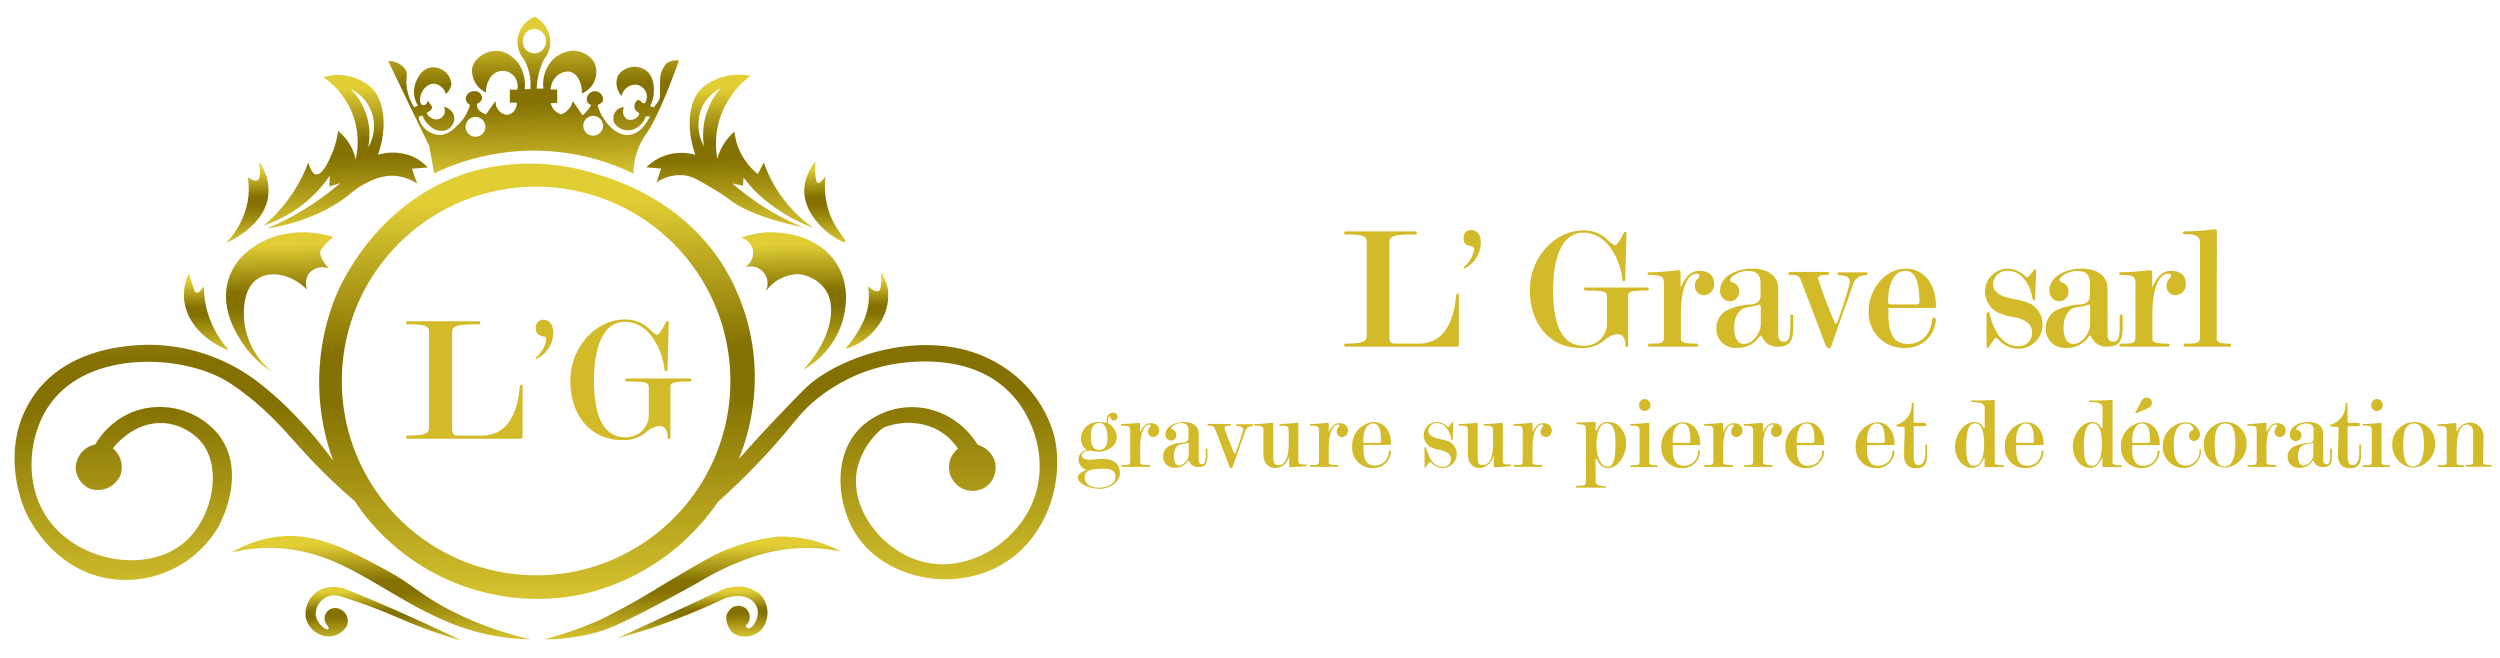 <svg id="Calque_1" data-name="Calque 1" xmlns="http://www.w3.org/2000/svg" xmlns:xlink="http://www.w3.org/1999/xlink" viewBox="0 0 336.5 88.5"><defs><style>.cls-1{fill:#d3ba28;}.cls-2{fill:url(#Dégradé_sans_nom_41);}.cls-3{fill:url(#Dégradé_sans_nom_41-2);}.cls-4{fill:url(#Dégradé_sans_nom_41-3);}.cls-5{fill:url(#Dégradé_sans_nom_41-4);}.cls-6{fill:url(#Dégradé_sans_nom_41-5);}.cls-7{fill:url(#Dégradé_sans_nom_41-6);}.cls-8{fill:url(#Dégradé_sans_nom_41-7);}.cls-9{fill:url(#Dégradé_sans_nom_41-8);}.cls-10{fill:url(#Dégradé_sans_nom_41-9);}.cls-11{fill:url(#Dégradé_sans_nom_41-10);}.cls-12{fill:url(#Dégradé_sans_nom_41-11);}.cls-13{fill:url(#Dégradé_sans_nom_41-12);}.cls-14{fill:url(#Dégradé_sans_nom_41-13);}.cls-15{fill:url(#Dégradé_sans_nom_41-14);}</style><linearGradient id="Dégradé_sans_nom_41" x1="72.48" y1="80.59" x2="71.46" y2="21.98" gradientUnits="userSpaceOnUse"><stop offset="0" stop-color="#d7c42f"/><stop offset="0.46" stop-color="#847102"/><stop offset="0.57" stop-color="#847102"/><stop offset="0.91" stop-color="#e1ce35"/></linearGradient><linearGradient id="Dégradé_sans_nom_41-2" x1="37.88" y1="50.02" x2="37.55" y2="31.29" xlink:href="#Dégradé_sans_nom_41"/><linearGradient id="Dégradé_sans_nom_41-3" x1="27.87" y1="47.23" x2="27.69" y2="36.86" xlink:href="#Dégradé_sans_nom_41"/><linearGradient id="Dégradé_sans_nom_41-4" x1="107.04" y1="49.79" x2="106.72" y2="31.22" xlink:href="#Dégradé_sans_nom_41"/><linearGradient id="Dégradé_sans_nom_41-5" x1="116.73" y1="46.93" x2="116.55" y2="36.67" xlink:href="#Dégradé_sans_nom_41"/><linearGradient id="Dégradé_sans_nom_41-6" x1="51.4" y1="86.46" x2="51.15" y2="71.92" xlink:href="#Dégradé_sans_nom_41"/><linearGradient id="Dégradé_sans_nom_41-7" x1="51.66" y1="86.43" x2="51.53" y2="78.86" xlink:href="#Dégradé_sans_nom_41"/><linearGradient id="Dégradé_sans_nom_41-8" x1="93.3" y1="85.72" x2="93.07" y2="72.42" xlink:href="#Dégradé_sans_nom_41"/><linearGradient id="Dégradé_sans_nom_41-9" x1="93.24" y1="85.82" x2="93.13" y2="79.11" xlink:href="#Dégradé_sans_nom_41"/><linearGradient id="Dégradé_sans_nom_41-10" x1="33.35" y1="32.65" x2="33.16" y2="21.89" xlink:href="#Dégradé_sans_nom_41"/><linearGradient id="Dégradé_sans_nom_41-11" x1="111.07" y1="32.63" x2="110.88" y2="21.74" xlink:href="#Dégradé_sans_nom_41"/><linearGradient id="Dégradé_sans_nom_41-12" x1="46.59" y1="30.54" x2="46.24" y2="10.08" xlink:href="#Dégradé_sans_nom_41"/><linearGradient id="Dégradé_sans_nom_41-13" x1="98.31" y1="30.9" x2="97.95" y2="10.08" xlink:href="#Dégradé_sans_nom_41"/><linearGradient id="Dégradé_sans_nom_41-14" x1="72.11" y1="23.6" x2="71.73" y2="2.25" xlink:href="#Dégradé_sans_nom_41"/></defs><path class="cls-1" d="M145.49,59a2.29,2.29,0,0,1,2.44-2.19,4,4,0,0,1,1,.12c0-1,.33-1.38.93-1.38a.54.54,0,0,1,.55.57.49.49,0,0,1-.48.49.55.55,0,0,1-.49-.48c0-.06,0-.08-.08-.08s-.24.31-.24.54,0,.36.21.51a2.22,2.22,0,0,1,1,1.7c0,1.25-1.28,2-2.51,2-.49,0-.81-.14-1.28-.14s-.93.22-.93.64.61.58,1.06.58c.68,0,1.05-.12,1.72-.12,1.55,0,2.35.74,2.35,1.92s-1.33,2.11-2.67,2.11c-1.57,0-3-.72-3-1.55,0-.49.61-.75,1.19-1v0a1.45,1.45,0,0,1-1.08-1.49,1.29,1.29,0,0,1,1.07-1.21v0A1.8,1.8,0,0,1,145.49,59Zm2.81,4.1c-1.48,0-2.29.22-2.29,1.18s.89,1.36,1.92,1.36,2.22-.49,2.22-1.42S149.47,63.09,148.3,63.09ZM148,56.94c-.63,0-1.18.41-1.18,1.81s.47,1.82,1.13,1.82,1.13-.51,1.13-1.66C149,57.49,148.61,56.94,148,56.94Z"/><path class="cls-1" d="M153.47,60.26v2c0,.28.4.34,1.22.34a.13.13,0,0,1,.13.12.12.12,0,0,1-.13.12H151a.11.11,0,0,1-.11-.12.12.12,0,0,1,.12-.12c.92,0,1.12,0,1.12-.56V58c0-.58-.13-.73-1.13-.7,0,0-.13,0-.13-.12a.12.12,0,0,1,.13-.11,20.5,20.5,0,0,0,2.24-.16c.16,0,.21.05.21.22v1.07h0c.27-.57.63-1.24,1.42-1.24s1.16.42,1.16,1a.84.84,0,0,1-.82.87.7.7,0,0,1-.68-.72c0-.58.35-.54.35-.86,0-.07-.12-.1-.25-.1C154,57.21,153.47,58.32,153.47,60.26Z"/><path class="cls-1" d="M156.87,58.48c0-1.1,1.31-1.68,2.48-1.68,1.38,0,2,.68,2,1.57v3.54c0,.35.12.57.44.57s.5-.25.5-1.09v-.85c0-.12,0-.16.11-.16s.12,0,.12.16v.86c0,1.15-.4,1.47-1.24,1.47a1.24,1.24,0,0,1-1.2-.78A.1.1,0,0,0,160,62a.14.14,0,0,0-.11.08,2,2,0,0,1-1.72.88,1.49,1.49,0,0,1-1.61-1.57,1.57,1.57,0,0,1,1-1.45,4.88,4.88,0,0,1,1.69-.37c.39,0,.72-.2.72-.69v-1c0-.83-.53-.94-1-.94-.65,0-1.34.46-1.34.72,0,.1.15.14.26.19a.7.7,0,0,1,.44.7.73.73,0,0,1-.74.75A.78.78,0,0,1,156.87,58.48ZM158,61.37c0,.78.25,1.29.74,1.29A1.56,1.56,0,0,0,160,61.14V59.86c0-.19,0-.29-.15-.25a1.59,1.59,0,0,1-.31.1l-.68.12C158.31,59.93,158,60.62,158,61.37Z"/><path class="cls-1" d="M162.65,57.3a.16.16,0,0,1-.13-.13c0-.07.09-.11.13-.11h2.87c.07,0,.16,0,.16.11s-.11.13-.16.13c-.53,0-.7.05-.7.3s.77,2.12,1.25,3.32c0,0,.08.16.14.16s.1-.12.12-.19a30.11,30.11,0,0,0,1-3c0-.39-.26-.54-.79-.54-.06,0-.17,0-.17-.13a.14.14,0,0,1,.1-.11h2.11a.13.13,0,0,1,.12.09.17.17,0,0,1-.11.15,1,1,0,0,0-1,.73c-.62,1.78-1.09,3.07-1.65,4.69,0,.09-.09.25-.22.25s-.23-.16-.26-.25c-.65-1.76-1.12-3-1.9-5C163.4,57.39,163.26,57.3,162.65,57.3Z"/><path class="cls-1" d="M170.06,61.12V58c0-.58-.14-.73-1.13-.7a.14.14,0,0,1-.13-.12.12.12,0,0,1,.13-.11,20.5,20.5,0,0,0,2.24-.16c.15,0,.21.05.21.22v4.21c0,1.1.17,1.26.71,1.26,1.65,0,1.36-3.45,1.36-4V58c0-.58-.14-.73-1.14-.7,0,0-.13,0-.13-.12a.12.12,0,0,1,.13-.11,20.5,20.5,0,0,0,2.24-.16c.16,0,.21.05.21.22v4.91c0,.43.18.48,1,.48,0,0,.14,0,.14.08a.15.15,0,0,1-.11.14c-.83.1-1.3.09-2.12.16a.14.14,0,0,1-.14-.14v-1.4h0A2,2,0,0,1,171.67,63C170.71,63,170.06,62.3,170.06,61.12Z"/><path class="cls-1" d="M178.85,60.26v2c0,.28.4.34,1.22.34a.13.13,0,0,1,.13.12.12.12,0,0,1-.13.12H176.4a.11.11,0,0,1-.11-.12.12.12,0,0,1,.12-.12c.92,0,1.12,0,1.12-.56V58c0-.58-.13-.73-1.13-.7,0,0-.13,0-.13-.12a.12.12,0,0,1,.13-.11,20.5,20.5,0,0,0,2.24-.16c.16,0,.21.05.21.22v1.07h0c.27-.57.63-1.24,1.42-1.24s1.16.42,1.16,1a.84.84,0,0,1-.82.87.7.7,0,0,1-.68-.72c0-.58.35-.54.35-.86,0-.07-.12-.1-.25-.1C179.38,57.21,178.85,58.32,178.85,60.26Z"/><path class="cls-1" d="M184.81,63A2.72,2.72,0,0,1,182,60.11a3.19,3.19,0,0,1,2.88-3.31c1.47,0,2.35,1.29,2.35,2.91,0,.11,0,.17-.14.17h-3.57v.48c0,1.86.66,2.3,1.5,2.3a1.87,1.87,0,0,0,1.91-1.9.19.19,0,0,1,.17-.15c.08,0,.13.11.11.19A2.32,2.32,0,0,1,184.81,63Zm0-6c-.81,0-1.33.92-1.33,2.39,0,.16,0,.22.27.22h1.92c.16,0,.21-.08.21-.26C185.89,57.88,185.62,57,184.82,57Z"/><path class="cls-1" d="M191.63,58.6a1.78,1.78,0,0,1,1.82-1.8,2.12,2.12,0,0,1,1.31.55s.11.1.16.1.12-.07.16-.12.25-.3.33-.42a.14.14,0,0,1,.13-.07.12.12,0,0,1,.07.1c0,.8-.07,1.45-.07,2.17,0,.06,0,.14-.11.14s-.08-.08-.1-.14c-.18-1.08-.82-2.16-1.91-2.16a1.09,1.09,0,0,0-1.17,1c0,.79.92,1,1.72,1.19a5,5,0,0,1,1.14.33,1.87,1.87,0,0,1-.9,3.51,2.11,2.11,0,0,1-1.54-.69.36.36,0,0,0-.21-.13c-.07,0-.12.11-.15.14-.15.19-.25.36-.4.58a.13.13,0,0,1-.1.06.08.08,0,0,1-.07-.09V60.32a.13.13,0,0,1,.11-.14c.07,0,.11.11.13.15.29,1.14.91,2.5,2.19,2.5a1,1,0,0,0,1.11-1.07c0-.75-.67-1-1.46-1.2a4.13,4.13,0,0,1-1.32-.41A1.87,1.87,0,0,1,191.63,58.6Z"/><path class="cls-1" d="M197.58,61.12V58c0-.58-.14-.73-1.14-.7a.14.14,0,0,1-.12-.12.11.11,0,0,1,.12-.11,20.85,20.85,0,0,0,2.25-.16c.15,0,.2.05.2.22v4.21c0,1.1.17,1.26.71,1.26,1.65,0,1.36-3.45,1.36-4V58c0-.58-.14-.73-1.14-.7a.14.14,0,0,1-.12-.12.11.11,0,0,1,.12-.11,20.68,20.68,0,0,0,2.25-.16c.15,0,.21.05.21.22v4.91c0,.43.18.48,1,.48,0,0,.14,0,.14.08a.15.15,0,0,1-.11.14c-.84.1-1.31.09-2.13.16a.14.14,0,0,1-.13-.14v-1.4H201A2,2,0,0,1,199.18,63C198.23,63,197.58,62.3,197.58,61.12Z"/><path class="cls-1" d="M206.28,60.26v2c0,.28.4.34,1.22.34a.13.13,0,0,1,.13.12.12.12,0,0,1-.13.12h-3.67a.11.11,0,0,1-.11-.12.12.12,0,0,1,.12-.12c.92,0,1.12,0,1.12-.56V58c0-.58-.13-.73-1.13-.7,0,0-.13,0-.13-.12a.12.12,0,0,1,.13-.11,20.5,20.5,0,0,0,2.24-.16c.16,0,.21.05.21.22v1.07h0c.27-.57.63-1.24,1.42-1.24s1.16.42,1.16,1a.84.84,0,0,1-.82.87.7.7,0,0,1-.68-.72c0-.58.35-.54.35-.86,0-.07-.12-.1-.25-.1C206.81,57.21,206.28,58.32,206.28,60.26Z"/><path class="cls-1" d="M214.78,64.71c0,.54.25.71,1.25.71,0,0,.12,0,.12.11a.11.11,0,0,1-.12.11H212.3c-.09,0-.16,0-.16-.12s.05-.13.16-.13c1.06,0,1.16-.09,1.16-.66V57.8c0-.5-.11-.7-1.11-.7a.14.14,0,0,1-.15-.12c0-.07.07-.11.15-.11.83,0,1.62-.06,2.3-.09a.12.12,0,0,1,.13.14,7.77,7.77,0,0,0,0,.85c0,.11,0,.17.09.17s.07-.06.11-.14a1.48,1.48,0,0,1,1.51-1c1.59,0,2.39,1.59,2.39,2.81,0,1.62-1,3.38-2.47,3.38-.68,0-1.16-.45-1.5-1.21a.09.09,0,0,0-.09-.05c-.06,0-.07.09-.07.14Zm2.66-5.08c0-2.06-.47-2.65-1.19-2.65-1,0-1.36,1.48-1.36,2.94s.58,2.89,1.45,2.89S217.44,61.79,217.44,59.63Z"/><path class="cls-1" d="M222,62.29c0,.28.42.34,1,.34a.13.13,0,0,1,.13.12.12.12,0,0,1-.13.12h-3.45a.11.11,0,0,1-.11-.12.12.12,0,0,1,.12-.12c.92,0,1.13,0,1.13-.56V58c0-.58-.14-.73-1.14-.7a.14.14,0,0,1-.12-.12.11.11,0,0,1,.12-.11,20.85,20.85,0,0,0,2.25-.16c.15,0,.2.05.2.22Zm-1.38-7.78a.78.78,0,0,1,.82-.8.81.81,0,0,1,0,1.61A.76.76,0,0,1,220.63,54.51Z"/><path class="cls-1" d="M226.46,63a2.72,2.72,0,0,1-2.84-2.86,3.19,3.19,0,0,1,2.88-3.31c1.47,0,2.35,1.29,2.35,2.91,0,.11,0,.17-.14.17h-3.56v.48c0,1.86.65,2.3,1.49,2.3a1.88,1.88,0,0,0,1.92-1.9.17.17,0,0,1,.16-.15c.09,0,.13.11.11.19A2.32,2.32,0,0,1,226.46,63Zm0-6c-.82,0-1.33.92-1.33,2.39,0,.16,0,.22.26.22h1.93c.15,0,.2-.08.2-.26C227.54,57.88,227.27,57,226.48,57Z"/><path class="cls-1" d="M231.94,60.26v2c0,.28.4.34,1.22.34a.13.13,0,0,1,.12.12.12.12,0,0,1-.12.12h-3.68a.12.12,0,0,1-.11-.12.13.13,0,0,1,.13-.12c.91,0,1.12,0,1.12-.56V58c0-.58-.14-.73-1.14-.7a.14.14,0,0,1-.12-.12.12.12,0,0,1,.12-.11,20.5,20.5,0,0,0,2.25-.16c.15,0,.21.05.21.22v1.07h0c.26-.57.62-1.24,1.41-1.24s1.17.42,1.17,1a.84.84,0,0,1-.82.87.7.7,0,0,1-.68-.72c0-.58.35-.54.35-.86,0-.07-.13-.1-.25-.1C232.47,57.21,231.94,58.32,231.94,60.26Z"/><path class="cls-1" d="M237.29,60.26v2c0,.28.4.34,1.22.34a.13.13,0,0,1,.12.12.12.12,0,0,1-.12.12h-3.68a.12.12,0,0,1-.11-.12.13.13,0,0,1,.13-.12c.91,0,1.12,0,1.12-.56V58c0-.58-.14-.73-1.14-.7a.14.14,0,0,1-.12-.12.12.12,0,0,1,.12-.11,20.5,20.5,0,0,0,2.25-.16c.15,0,.21.05.21.22v1.07h0c.26-.57.62-1.24,1.41-1.24s1.17.42,1.17,1a.84.84,0,0,1-.82.87.7.7,0,0,1-.68-.72c0-.58.35-.54.35-.86,0-.07-.13-.1-.25-.1C237.82,57.21,237.29,58.32,237.29,60.26Z"/><path class="cls-1" d="M243.17,63a2.72,2.72,0,0,1-2.85-2.86,3.19,3.19,0,0,1,2.89-3.31c1.47,0,2.34,1.29,2.34,2.91,0,.11,0,.17-.14.17h-3.56v.48c0,1.86.65,2.3,1.5,2.3a1.88,1.88,0,0,0,1.91-1.9.17.17,0,0,1,.16-.15c.09,0,.13.11.12.19A2.33,2.33,0,0,1,243.17,63Zm0-6c-.82,0-1.33.92-1.33,2.39,0,.16,0,.22.26.22H244c.15,0,.21-.08.21-.26C244.25,57.88,244,57,243.18,57Z"/><path class="cls-1" d="M252.62,63a2.72,2.72,0,0,1-2.84-2.86,3.19,3.19,0,0,1,2.88-3.31c1.47,0,2.34,1.29,2.34,2.91,0,.11,0,.17-.14.17H251.3v.48c0,1.86.65,2.3,1.5,2.3a1.88,1.88,0,0,0,1.91-1.9.18.18,0,0,1,.17-.15c.08,0,.12.11.11.19A2.32,2.32,0,0,1,252.62,63Zm0-6c-.82,0-1.33.92-1.33,2.39,0,.16,0,.22.26.22h1.93c.15,0,.21-.08.21-.26C253.7,57.88,253.42,57,252.63,57Z"/><path class="cls-1" d="M255.4,57.41c-.08,0-.18-.06-.18-.14s.1-.11.17-.12a2.82,2.82,0,0,0,1.93-2.76.16.16,0,0,1,.15-.18c.08,0,.11.09.11.18V56.7c0,.17,0,.22.22.22H259c.13,0,.28.07.28.21a.27.27,0,0,1-.25.24h-1.44v4.09c0,.74.17,1.15.69,1.15s.88-.71.88-1.54V60c0-.09,0-.17.12-.17s.11.08.11.17v1.12c0,1.25-.3,1.9-1.52,1.9-1.06,0-1.58-.61-1.58-1.79s.08-2.86.08-3.54c0-.19-.05-.23-.29-.23Z"/><path class="cls-1" d="M267.14,54.83c0-.54-.7-.73-1.7-.71,0,0-.12,0-.12-.11a.11.11,0,0,1,.12-.11,28.1,28.1,0,0,0,2.86-.07c.15,0,.19,0,.19.15v8.29c0,.28.48.36,1.11.36a.14.14,0,0,1,.15.13c0,.07-.07.11-.15.11h-2.34a.13.13,0,0,1-.14-.14V61.61h-.06c-.36.8-.75,1.36-1.63,1.36-1.43,0-2.29-1.58-2.29-2.8,0-1.62,1.12-3.36,2.62-3.36a1.23,1.23,0,0,1,1.22.82s0,0,.1,0,.06-.08.06-.14Zm-2.49,5.42c0,1.89.37,2.45,1.09,2.45,1,0,1.32-1.62,1.32-2.85,0-1.75-.34-2.87-1.22-2.87S264.65,58.09,264.65,60.25Z"/><path class="cls-1" d="M272.69,63a2.72,2.72,0,0,1-2.84-2.86,3.19,3.19,0,0,1,2.88-3.31c1.47,0,2.34,1.29,2.34,2.91,0,.11,0,.17-.14.17h-3.56v.48c0,1.86.65,2.3,1.5,2.3a1.88,1.88,0,0,0,1.91-1.9.19.19,0,0,1,.17-.15c.08,0,.12.11.11.19A2.32,2.32,0,0,1,272.69,63Zm0-6c-.82,0-1.33.92-1.33,2.39,0,.16,0,.22.27.22h1.92c.15,0,.21-.08.21-.26C273.77,57.88,273.49,57,272.7,57Z"/><path class="cls-1" d="M283,54.83c0-.54-.7-.73-1.7-.71,0,0-.13,0-.13-.11a.12.12,0,0,1,.13-.11,27.85,27.85,0,0,0,2.85-.07c.16,0,.2,0,.2.15v8.29c0,.28.48.36,1.11.36a.14.14,0,0,1,.15.13c0,.07-.07.11-.15.11h-2.35a.13.13,0,0,1-.13-.14V61.61h-.06c-.36.8-.75,1.36-1.64,1.36-1.42,0-2.28-1.58-2.28-2.8,0-1.62,1.12-3.36,2.62-3.36a1.24,1.24,0,0,1,1.22.82s.05,0,.09,0,.07-.08.07-.14Zm-2.49,5.42c0,1.89.37,2.45,1.09,2.45,1,0,1.32-1.62,1.32-2.85,0-1.75-.35-2.87-1.22-2.87S280.48,58.09,280.48,60.25Z"/><path class="cls-1" d="M288.32,63a2.72,2.72,0,0,1-2.84-2.86,3.19,3.19,0,0,1,2.89-3.31c1.47,0,2.34,1.29,2.34,2.91,0,.11,0,.17-.14.17H287v.48c0,1.86.65,2.3,1.49,2.3a1.88,1.88,0,0,0,1.92-1.9.17.17,0,0,1,.16-.15c.09,0,.13.11.11.19A2.32,2.32,0,0,1,288.32,63Zm0-6c-.82,0-1.33.92-1.33,2.39,0,.16,0,.22.26.22h1.93c.15,0,.21-.08.21-.26C289.41,57.88,289.13,57,288.34,57Zm-.79-1.39c-.06,0-.1,0-.1-.07a.56.56,0,0,1,.07-.17l.68-1.29a.86.86,0,0,1,.75-.56.67.67,0,0,1,.72.66.81.81,0,0,1-.63.8l-1.34.59A.37.37,0,0,1,287.55,55.58Z"/><path class="cls-1" d="M293.85,63a2.85,2.85,0,0,1-2.73-3,3.15,3.15,0,0,1,3-3.15,1.91,1.91,0,0,1,2,1.57.87.87,0,0,1-.8.94.74.74,0,0,1-.29-1.4c.09,0,.22-.11.22-.22a1,1,0,0,0-1.08-.72c-.82,0-1.58.66-1.58,2.89,0,2.07.58,2.76,1.63,2.76a1.93,1.93,0,0,0,1.83-2.13.1.1,0,0,1,.09-.11s.11.08.11.11A2.32,2.32,0,0,1,293.85,63Z"/><path class="cls-1" d="M296.63,59.86a3,3,0,0,1,3-3.06,2.82,2.82,0,0,1,2.76,3,3.11,3.11,0,0,1-3,3.14A3,3,0,0,1,296.63,59.86ZM299.55,57c-1.11,0-1.45,1-1.45,2.89,0,1.64.29,2.91,1.28,2.91s1.5-1.16,1.5-2.94S300.63,57,299.55,57Z"/><path class="cls-1" d="M305.07,60.26v2c0,.28.4.34,1.22.34a.13.13,0,0,1,.12.12.12.12,0,0,1-.12.12h-3.68a.11.11,0,0,1-.11-.12.13.13,0,0,1,.13-.12c.91,0,1.12,0,1.12-.56V58c0-.58-.14-.73-1.14-.7a.14.14,0,0,1-.12-.12.11.11,0,0,1,.12-.11,20.68,20.68,0,0,0,2.25-.16c.15,0,.21.05.21.22v1.07h0c.26-.57.62-1.24,1.41-1.24s1.17.42,1.17,1a.84.84,0,0,1-.82.87.7.7,0,0,1-.68-.72c0-.58.35-.54.35-.86,0-.07-.13-.1-.25-.1C305.59,57.21,305.07,58.32,305.07,60.26Z"/><path class="cls-1" d="M308.21,58.48c0-1.1,1.32-1.68,2.49-1.68,1.38,0,2,.68,2,1.57v3.54c0,.35.13.57.45.57s.5-.25.5-1.09v-.85c0-.12,0-.16.11-.16s.12,0,.12.16v.86c0,1.15-.4,1.47-1.25,1.47a1.22,1.22,0,0,1-1.19-.78.1.1,0,0,0-.1-.08c-.05,0-.09.06-.11.08a2,2,0,0,1-1.72.88,1.48,1.48,0,0,1-1.6-1.57A1.56,1.56,0,0,1,309,60a4.93,4.93,0,0,1,1.69-.37c.39,0,.72-.2.72-.69v-1c0-.83-.52-.94-1-.94-.65,0-1.35.46-1.35.72,0,.1.16.14.27.19a.71.71,0,0,1,.44.7.73.73,0,0,1-.75.75A.79.79,0,0,1,308.21,58.48Zm1.1,2.89c0,.78.25,1.29.73,1.29a1.55,1.55,0,0,0,1.33-1.52V59.86c0-.19,0-.29-.15-.25a1.24,1.24,0,0,1-.3.1l-.68.12C309.66,59.93,309.31,60.62,309.31,61.37Z"/><path class="cls-1" d="M313.8,57.41c-.08,0-.18-.06-.18-.14s.1-.11.17-.12a2.8,2.8,0,0,0,1.92-2.76.17.17,0,0,1,.15-.18c.09,0,.12.09.12.18V56.7c0,.17,0,.22.22.22h1.19c.12,0,.28.07.28.21a.27.27,0,0,1-.25.24H316v4.09c0,.74.16,1.15.69,1.15s.87-.71.87-1.54V60c0-.09,0-.17.13-.17s.11.08.11.17v1.12c0,1.25-.31,1.9-1.53,1.9-1.05,0-1.58-.61-1.58-1.79s.09-2.86.09-3.54c0-.19-.06-.23-.3-.23Z"/><path class="cls-1" d="M320.56,62.29c0,.28.42.34,1,.34a.13.13,0,0,1,.13.12.12.12,0,0,1-.13.12h-3.45a.11.11,0,0,1-.11-.12.12.12,0,0,1,.12-.12c.92,0,1.13,0,1.13-.56V58c0-.58-.14-.73-1.14-.7a.14.14,0,0,1-.12-.12.11.11,0,0,1,.12-.11,20.85,20.85,0,0,0,2.25-.16c.15,0,.2.05.2.22Zm-1.38-7.78a.78.78,0,0,1,.82-.8.81.81,0,0,1,0,1.61A.76.76,0,0,1,319.18,54.51Z"/><path class="cls-1" d="M322,59.86a3,3,0,0,1,3-3.06,2.82,2.82,0,0,1,2.76,3,3.11,3.11,0,0,1-3,3.14A3,3,0,0,1,322,59.86ZM324.93,57c-1.11,0-1.46,1-1.46,2.89,0,1.64.3,2.91,1.29,2.91s1.5-1.16,1.5-2.94S326,57,324.93,57Z"/><path class="cls-1" d="M328.19,57.33s-.13,0-.13-.12a.12.12,0,0,1,.13-.11,20.5,20.5,0,0,0,2.24-.16c.16,0,.2,0,.2.15,0,.32,0,.68.05,1h.06a1.83,1.83,0,0,1,3.55.54l-.07,3.61c0,.29.3.34,1,.34a.13.13,0,0,1,.14.12.14.14,0,0,1-.14.12h-3.26a.12.12,0,0,1-.12-.12.12.12,0,0,1,.12-.12c.7,0,.92-.06.92-.34V58.16c0-.71-.42-1-.8-1-1.27,0-1.42,2.12-1.42,3.63v1.49c0,.28.29.34.87.34a.13.13,0,0,1,.13.12.12.12,0,0,1-.13.12h-3.32a.11.11,0,0,1-.11-.12.12.12,0,0,1,.12-.12c.92,0,1.12,0,1.12-.56V58C329.32,57.52,329.19,57.3,328.19,57.33Z"/><path class="cls-1" d="M181.13,46.66a.21.21,0,0,1-.21-.22.19.19,0,0,1,.21-.19c2.45,0,2.83-.36,2.83-1.08V32.64c0-.82-.29-1.08-2.85-1.08a.2.2,0,0,1-.19-.22.19.19,0,0,1,.21-.19h9.28c.17,0,.31.05.31.21s-.14.2-.31.2c-3,0-3.4.26-3.4,1.1V45.17c0,.89.12,1.08.91,1.08h3c2.87,0,4.65-2,5.08-6.49,0-.08.07-.24.19-.24s.17.12.17.24V46.4c0,.16-.12.26-.31.26Z"/><path class="cls-1" d="M197,32.06a1,1,0,0,1,1-1.1c.94,0,1.32.81,1.32,1.68a3.85,3.85,0,0,1-2,3.38c-.05,0-.19.14-.27.07s0-.17.15-.29a3.73,3.73,0,0,0,1.2-2.21c0-.26-.07-.38-.31-.43C197.27,33,197,32.78,197,32.06Z"/><path class="cls-1" d="M212.61,46.83c-3.62,0-6.69-2.83-6.69-7.82,0-4.24,3.22-8,7.29-8a4.53,4.53,0,0,1,3.19,1.29c.12.12.72.72,1,.72s.81-1,1.1-1.53c.05-.12.12-.29.24-.29s.19.12.19.26l-.17,6.07c0,.26,0,.31-.19.31s-.19-.07-.21-.34c-.22-2.06-1.75-6.18-5.25-6.18-3.1,0-4.06,3.91-4.06,7.67,0,4.24.94,7.55,4.1,7.55a3,3,0,0,0,3.14-2.75V39.88c0-.6-.33-.77-2.85-.77a.25.25,0,0,1-.26-.22c0-.12.14-.19.26-.19h8.22c.12,0,.27.07.27.19a.24.24,0,0,1-.24.22c-2.16,0-2.54.14-2.54.72v6.66c0,.1-.07.22-.17.22a.18.18,0,0,1-.19-.19c0-.58-.12-1.54-1.13-1.54a3.3,3.3,0,0,0-1.84.94A4.67,4.67,0,0,1,212.61,46.83Z"/><path class="cls-1" d="M226.25,42.15v3.5c0,.48.7.6,2.11.6a.21.21,0,0,1,.22.19.21.21,0,0,1-.22.22H222a.2.2,0,0,1-.19-.22.22.22,0,0,1,.22-.19c1.58,0,1.94,0,1.94-1v-7c0-1-.24-1.27-2-1.22-.07,0-.21-.07-.21-.19a.19.19,0,0,1,.21-.19,32.62,32.62,0,0,0,3.89-.29c.26,0,.35.1.35.38v1.85h.08c.45-1,1.08-2.13,2.44-2.13s2,.71,2,1.77a1.46,1.46,0,0,1-1.42,1.51,1.21,1.21,0,0,1-1.17-1.25c0-1,.6-.93.6-1.48,0-.12-.22-.17-.44-.17C227.17,36.88,226.25,38.8,226.25,42.15Z"/><path class="cls-1" d="M231.53,39.06c0-1.89,2.28-2.9,4.29-2.9,2.4,0,3.53,1.17,3.53,2.71V45c0,.6.21,1,.76,1s.87-.43.87-1.89V42.63c0-.21,0-.29.19-.29s.21.08.21.29v1.49c0,2-.69,2.54-2.15,2.54a2.15,2.15,0,0,1-2.07-1.34.18.18,0,0,0-.16-.15c-.1,0-.17.1-.2.15a3.45,3.45,0,0,1-3,1.51,2.57,2.57,0,0,1-2.78-2.71,2.75,2.75,0,0,1,1.77-2.52,8.52,8.52,0,0,1,2.93-.62c.67-.07,1.25-.36,1.25-1.2V38.1c0-1.44-.92-1.63-1.78-1.63-1.13,0-2.32.79-2.32,1.25,0,.17.26.24.45.33a1.21,1.21,0,0,1,.77,1.2,1.27,1.27,0,0,1-1.3,1.3A1.36,1.36,0,0,1,231.53,39.06Zm1.89,5c0,1.34.44,2.23,1.27,2.23,1.35,0,2.31-1.56,2.31-2.64v-2.2c0-.34-.08-.51-.27-.43a2.46,2.46,0,0,1-.53.16c-.33.08-.81.15-1.17.22C234,41.58,233.42,42.78,233.42,44.07Z"/><path class="cls-1" d="M240.93,37c-.07,0-.22-.09-.22-.21s.15-.19.22-.19h5c.12,0,.29.07.29.19s-.19.21-.29.21c-.91,0-1.2.1-1.2.53a58.2,58.2,0,0,0,2.16,5.73c0,.07.14.29.24.29s.17-.22.22-.34A51.48,51.48,0,0,0,249,38c0-.67-.46-.94-1.37-.94-.1,0-.29-.07-.29-.21a.23.23,0,0,1,.17-.19h3.65c.07,0,.19,0,.21.14a.27.27,0,0,1-.19.26,1.66,1.66,0,0,0-1.77,1.27c-1.08,3.07-1.9,5.3-2.86,8.11-.05.16-.17.43-.38.43s-.41-.27-.46-.43c-1.12-3-1.94-5.18-3.28-8.63C242.22,37.19,242,37,240.93,37Z"/><path class="cls-1" d="M256.44,46.83a4.71,4.71,0,0,1-4.91-4.94c0-3,2.22-5.73,5-5.73,2.54,0,4.05,2.23,4.05,5,0,.2,0,.29-.24.29h-6.16v.84c0,3.21,1.13,4,2.59,4s3-.79,3.31-3.28a.3.3,0,0,1,.29-.27c.14,0,.21.19.19.34A4,4,0,0,1,256.44,46.83Zm0-10.38c-1.41,0-2.3,1.6-2.3,4.15,0,.26.07.38.46.38H258c.26,0,.36-.15.36-.46C258.31,38,257.83,36.45,256.46,36.45Z"/><path class="cls-1" d="M267.18,39.28a3.08,3.08,0,0,1,3.14-3.12,3.74,3.74,0,0,1,2.28,1c0,.05.19.17.26.17s.22-.12.29-.22c.24-.29.43-.5.58-.72a.21.21,0,0,1,.21-.12.22.22,0,0,1,.12.17c0,1.39-.12,2.52-.12,3.76,0,.1-.07.24-.19.24s-.14-.14-.17-.24c-.31-1.87-1.41-3.74-3.31-3.74a1.86,1.86,0,0,0-2,1.78c0,1.36,1.58,1.8,3,2.06a8.82,8.82,0,0,1,2,.57,3.24,3.24,0,0,1-1.56,6.07A3.64,3.64,0,0,1,269,45.7a.69.69,0,0,0-.36-.21c-.12,0-.22.19-.26.24-.27.33-.44.62-.7,1a.19.19,0,0,1-.17.1.14.14,0,0,1-.12-.15V42.25a.22.22,0,0,1,.2-.24c.12,0,.19.19.21.26.5,2,1.58,4.32,3.79,4.32a1.75,1.75,0,0,0,1.92-1.85c0-1.29-1.15-1.8-2.52-2.08a7.1,7.1,0,0,1-2.28-.7A3.26,3.26,0,0,1,267.18,39.28Z"/><path class="cls-1" d="M275.86,39.06c0-1.89,2.28-2.9,4.29-2.9,2.4,0,3.53,1.17,3.53,2.71V45c0,.6.21,1,.76,1s.87-.43.87-1.89V42.63c0-.21,0-.29.19-.29s.21.08.21.29v1.49c0,2-.69,2.54-2.15,2.54a2.15,2.15,0,0,1-2.07-1.34.18.18,0,0,0-.16-.15c-.1,0-.17.1-.2.15a3.45,3.45,0,0,1-3,1.51,2.57,2.57,0,0,1-2.78-2.71,2.75,2.75,0,0,1,1.77-2.52,8.57,8.57,0,0,1,2.93-.62c.67-.07,1.25-.36,1.25-1.2V38.1c0-1.44-.91-1.63-1.78-1.63-1.12,0-2.32.79-2.32,1.25,0,.17.26.24.45.33a1.21,1.21,0,0,1,.77,1.2,1.27,1.27,0,0,1-1.3,1.3A1.36,1.36,0,0,1,275.86,39.06Zm1.89,5c0,1.34.44,2.23,1.28,2.23,1.34,0,2.3-1.56,2.3-2.64v-2.2c0-.34-.08-.51-.27-.43a2.51,2.51,0,0,1-.52.16c-.34.08-.82.15-1.18.22C278.35,41.58,277.75,42.78,277.75,44.07Z"/><path class="cls-1" d="M289.72,42.15v3.5c0,.48.69.6,2.11.6a.21.21,0,0,1,.21.19.21.21,0,0,1-.21.22h-6.36a.2.2,0,0,1-.19-.22.22.22,0,0,1,.22-.19c1.58,0,1.94,0,1.94-1v-7c0-1-.24-1.27-2-1.22-.07,0-.21-.07-.21-.19a.19.19,0,0,1,.21-.19,32.62,32.62,0,0,0,3.89-.29c.26,0,.36.1.36.38v1.85h.07c.46-1,1.08-2.13,2.45-2.13s2,.71,2,1.77a1.46,1.46,0,0,1-1.42,1.51,1.21,1.21,0,0,1-1.17-1.25c0-1,.6-.93.6-1.48,0-.12-.22-.17-.43-.17C290.63,36.88,289.72,38.8,289.72,42.15Z"/><path class="cls-1" d="M298.37,45.65c0,.48.72.6,1.73.6a.2.2,0,0,1,.21.19.21.21,0,0,1-.21.22h-6a.2.2,0,0,1-.19-.22.21.21,0,0,1,.21-.19c1.59,0,2,0,2-1V32.76c0-.87-.36-1.28-2.09-1.23-.07,0-.22-.07-.22-.19a.2.2,0,0,1,.22-.19,34.23,34.23,0,0,0,4-.29c.27,0,.36.1.36.38Z"/><path class="cls-2" d="M141.83,58.43a16.16,16.16,0,0,0-7.12-9.26c-9-5.67-21.59-1.39-26.21,3-.63.61-3.31,3.32-6.34,6.61-1.15,1.25-2.09,2.3-2.72,3a29.25,29.25,0,0,0,2.09-9.09A28.66,28.66,0,0,0,97,35.22C91.5,27,83.37,24.37,80.42,23.48a29.08,29.08,0,0,0-17.07-.35C51.13,26.8,46.1,37.8,45.39,39.42a30.76,30.76,0,0,0-.52,22.64,52.4,52.4,0,0,0-4.69-5.65,44.73,44.73,0,0,0-5.47-5,24.31,24.31,0,0,0-15-5c-2.42.08-11.31.37-15.67,7.61s-.55,15-.39,15.3c.6,1.18,3.94,7.48,11.1,8.57a14.43,14.43,0,0,0,14.68-7.06c.43-.79,3.91-7.54-.17-12.51a10.25,10.25,0,0,0-11.58-2.8,10.34,10.34,0,0,0-4.86,4.31,3.27,3.27,0,0,0-2.63,3.21,3.2,3.2,0,0,0,1.9,2.73A3.31,3.31,0,0,0,16.19,64a3.28,3.28,0,0,0-1-3.65c.18-.23,2.9-3.79,7.1-3.38a7.47,7.47,0,0,1,4.89,2.63c2.76,3.56,1.39,10-2.17,13.23-4.78,4.32-13.75,3-18.09-2.36C3.13,65.78,3.75,59,6.4,54.89,11.55,46.86,25,47.64,31,51.6l.13.09c4.76,3.2,7.22,6.36,10.05,9.44a78.7,78.7,0,0,0,6.55,6.31A29.58,29.58,0,0,0,78.32,80a30.13,30.13,0,0,0,18.3-12.44c1.58-1.41,3.95-3.62,6.63-6.53,3.68-4,4.17-5.21,6.43-7.1a22.41,22.41,0,0,1,11.11-5c2.17-.29,10.86-1.45,15.94,4.81,2.93,3.61,4.43,9.37,2,14.45-2.56,5.38-9.06,9.15-15.07,7.27-5.05-1.57-9.25-7-8.32-12.18a10,10,0,0,1,3.51-5.68,8.81,8.81,0,0,1,7.1.13,7.93,7.93,0,0,1,3,2.66,3.18,3.18,0,1,0,3.94,5,3.24,3.24,0,0,0,1-3.35,3.44,3.44,0,0,0-2.3-2.17,10.58,10.58,0,0,0-6.5-4.79,10.08,10.08,0,0,0-9.23,2.44c-3.85,3.78-3.13,10.17-.89,14,3.52,6,12.38,8.26,19.15,4.86S143.46,64.64,141.83,58.43Zm-69.67,19A26.15,26.15,0,1,1,98.31,51.29,26.15,26.15,0,0,1,72.16,77.44Z"/><path class="cls-3" d="M41.34,39a2.41,2.41,0,0,1,.18-2.1,2.33,2.33,0,0,1,2.74-.76c-1.2-1.38-1.25-2.09-1.08-2.48a8.24,8.24,0,0,1,1.67-1.74h0a13,13,0,0,0-8.39.09c-.8.32-4.36,1.73-5.62,5.34-1.38,3.95,1,7.61,1.79,8.8a13,13,0,0,0,4,3.9,10.21,10.21,0,0,1-3.77-6.94c-.06-1.06-.26-4.4,2-5.69C36.63,36.38,39.35,37,41.34,39Z"/><path class="cls-4" d="M27.43,38.5a12.87,12.87,0,0,0,3.43,8.68c-3.46-1.3-5.87-4-6.09-7a6.6,6.6,0,0,1,.64-3.32c.13.37.32.92.54,1.58s.29.89.48.94C26.82,39.52,27.33,38.68,27.43,38.5Z"/><path class="cls-5" d="M99.76,32a2.33,2.33,0,0,1,1.53,1.44,2.3,2.3,0,0,1-1,2.54A2.29,2.29,0,0,1,103,39.31a5.53,5.53,0,0,1,4.38-2.41A5,5,0,0,1,111.1,39c1.67,2.45.6,6.92-3,10.78a11.21,11.21,0,0,0,5.12-6c.27-.79,1.62-4.72-.61-8.28-2.4-3.8-7-4.13-8-4.2A11.53,11.53,0,0,0,99.76,32Z"/><path class="cls-6" d="M116.83,38.48a8.05,8.05,0,0,1,0,2.8,9.27,9.27,0,0,1-1.28,3.21,14,14,0,0,1-1.8,2.49,8.2,8.2,0,0,0,4.17-2.79,6.82,6.82,0,0,0,1.57-5.32,5.79,5.79,0,0,0-.95-2.23,4.78,4.78,0,0,1,.07,1.44c-.06.54-.11,1-.38,1.1S117.33,39.06,116.83,38.48Z"/><path class="cls-7" d="M31.17,74.37a21.18,21.18,0,0,1,6.15-.6,22.23,22.23,0,0,1,4.42.7c7.51,2,13.41,8.14,22.45,10.59a30.47,30.47,0,0,0,7.22,1A46.14,46.14,0,0,1,60.33,82c-4.26-2.26-4.55-3.27-9.24-5.75s-8.85-4.61-13.82-4A15.76,15.76,0,0,0,31.17,74.37Z"/><path class="cls-8" d="M44.15,84.28a1.41,1.41,0,0,1,1-2.45,1.79,1.79,0,0,1,1.67,1.71c.05,1.11-1.25,2-2.3,2.12a3.26,3.26,0,0,1-3.37-2.56,3.64,3.64,0,0,1,2.3-3.86,4.65,4.65,0,0,1,3.47.22c5.62,2.19,14.3,6.32,15.29,6.79-2.63-.75-4.71-1.51-6.11-2.06-2.3-.9-3.6-1.57-6.46-2.63-1.59-.59-2.91-1-3.77-1.29a2.54,2.54,0,0,0-3.37,2.52c.15,1.19,1.41,2.06,1.64,1.91S44.19,84.45,44.15,84.28Z"/><path class="cls-9" d="M73.25,86.06a51.68,51.68,0,0,0,6.58-2.22s.37-.14.68-.28A92.67,92.67,0,0,0,89,78.85c5.85-3.45,7.17-4.32,9.94-5.3a25.9,25.9,0,0,1,5.65-1.31,16.4,16.4,0,0,1,8.58,2,22.36,22.36,0,0,0-6-.44,23.52,23.52,0,0,0-5.08.92,35.93,35.93,0,0,0-8.05,3.65c-10.33,5.75-12.56,6.44-13.84,6.78A27.45,27.45,0,0,1,73.25,86.06Z"/><path class="cls-10" d="M83.12,85.9l14-6.49A5.51,5.51,0,0,1,98.84,79a4.38,4.38,0,0,1,3.46,1,3.56,3.56,0,0,1,.27,4.65,3,3,0,0,1-3.82.6c-.88-.68-1.36-2.24-.66-3a1.53,1.53,0,1,1,2.26,2c.12.24.25.32.36.33.52.08,1.44-1.21,1.28-2.43A2.28,2.28,0,0,0,101.4,81c-.83-.88-2.41-1-4-.39a87.52,87.52,0,0,1-10.67,4.24C85.52,85.21,84.3,85.57,83.12,85.9Z"/><path class="cls-11" d="M33.35,23.86a9.83,9.83,0,0,1,.07,2.7,10.79,10.79,0,0,1-3,6.14c.53-.23,5.25-2.36,5.68-6.37a6.39,6.39,0,0,0-1.18-4.47c-.16,0,.41,2-.26,2.4C34.35,24.44,33.86,24.22,33.35,23.86Z"/><path class="cls-12" d="M111.12,23.7c-.47.68-.82,1-1.05.92s-.45-1.06-.3-2.86a6.29,6.29,0,0,0-1.51,3.58c-.26,4.43,5.15,7.52,5.49,7.23s-1.82-1.92-2.5-5.32A11.25,11.25,0,0,1,111.12,23.7Z"/><path class="cls-13" d="M57.57,22.54a6.21,6.21,0,0,0-1.93-1.42,6.77,6.77,0,0,0-4.77-.27c1.39-3.92.82-7.71-1.18-9.32a7.47,7.47,0,0,0-2.61-1.25,6.9,6.9,0,0,0-3.57.11,10.54,10.54,0,0,1,4.36,11.1,6.7,6.7,0,0,0-2.37-3.88,11.1,11.1,0,0,1-.74,2.87c-.26.65-1.25,3.09-2.19,3-.18,0-.66-.17-1.07-1.62a20.34,20.34,0,0,1-6,8.49,17.42,17.42,0,0,0,6.19-3.61,17.08,17.08,0,0,0,2.7-3.09l-.07,1.45,1.47-.44a37.7,37.7,0,0,1-3.51,2.67,36.33,36.33,0,0,1-6.35,3.42,24.85,24.85,0,0,0,5.89-1.6,20.71,20.71,0,0,0,3.57-1.8c1.94-1.23,2.22-1.89,4-2.75a7.33,7.33,0,0,1,3.3-.95,6.37,6.37,0,0,1,3.46,1.06l-.7-2Zm-8-2.8a8.54,8.54,0,0,0-.53-5A8.22,8.22,0,0,0,47.19,12a5.34,5.34,0,0,1,2.3,2,5.56,5.56,0,0,1,.85,2.82A5.73,5.73,0,0,1,49.62,19.74Z"/><path class="cls-14" d="M98.57,24.69,100,25l.09-1.1a19.27,19.27,0,0,0,1.51,1.78A20.74,20.74,0,0,0,104,27.71a22.53,22.53,0,0,0,5.54,3,18,18,0,0,1-5.36-5.83,17.23,17.23,0,0,1-1.36-3L102,23.42a8.56,8.56,0,0,1-2.69-3.73,7.76,7.76,0,0,1-.44-2,7.69,7.69,0,0,0-1.45,1.69,7.55,7.55,0,0,0-.87,2,11.53,11.53,0,0,1,.3-5.3A11.81,11.81,0,0,1,101,10.21a8,8,0,0,0-3.5.09,7.61,7.61,0,0,0-2.78,1.34c-2,1.61-2.47,5.35-1.12,9.21a6.69,6.69,0,0,0-3.79,0A6.49,6.49,0,0,0,87,22.52l2,.17-.65,1.89a5.47,5.47,0,0,1,3.37-1c1.25,0,2.24.62,4.16,1.77a26.62,26.62,0,0,1,2.43,1.6c1.47,1.1,4.22,2.47,9.81,3.65a35.53,35.53,0,0,1-5.8-3.06A36.9,36.9,0,0,1,98.57,24.69Zm-3.43-9.55a9.51,9.51,0,0,0-.38,4.55,6,6,0,0,1-.3-5.19A5.58,5.58,0,0,1,97,11.88,9.27,9.27,0,0,0,95.14,15.14Z"/><path class="cls-15" d="M89.73,8.51A3.35,3.35,0,0,0,88.86,11c-.12,1.36.17,2.06-.3,2.72l-.57.74-.48-.17A4.54,4.54,0,0,0,87.94,13c.06-.36.39-2.74-1.18-3.64a2.68,2.68,0,0,0-3.59.83,2.56,2.56,0,0,0,.5,2.72,1.92,1.92,0,0,1,2-1.51A1.69,1.69,0,0,1,87,12.55c.16.57,0,1.28-.3,1.36s-.51-.51-.83-.44-.62.8-.4,1.23.57.38.57.65c0,0,0,.14-.17.32a1.33,1.33,0,0,1-1.45.39A1.23,1.23,0,0,1,84,14.43a1.63,1.63,0,0,0-1.14.57,1.57,1.57,0,0,0-.19,1.52,2.19,2.19,0,0,0,2.47.94,2.74,2.74,0,0,0,1.77-1.79l.56,0c-.07.18-1,2.26-2.73,2.48-1.91.25-3.5-1.9-4.07-3.3-.11-.29-.18-.54-.23-.72a1.47,1.47,0,0,0,.4-.2,1.38,1.38,0,0,0,.32-.35,1.1,1.1,0,1,0-2.18-.26.82.82,0,0,0,.16.53.87.87,0,0,0,.43.28,4.39,4.39,0,0,1-.41.62,4.61,4.61,0,0,1-.75.77L77.1,13.61a2.54,2.54,0,0,1-1.54,1.78,2,2,0,0,1-.77-.4,2,2,0,0,1-.66-1.1l.87-.05,0-1.79-.9,0a2.71,2.71,0,0,1,1.07-2,2.11,2.11,0,0,1,1.49-.41c.94.19,1.72,1.39,1.66,2.94A3.1,3.1,0,0,0,80,10.94a3.06,3.06,0,0,0,0-2.5A3.27,3.27,0,0,0,76.9,6.85a4.06,4.06,0,0,0-3.16,2.08,4.63,4.63,0,0,0-.58,3l-.92,0a9.14,9.14,0,0,1,.12-1.22A10,10,0,0,1,73.21,8a3.69,3.69,0,0,0,.66-3.53A4,4,0,0,0,72,2.25a3.67,3.67,0,0,0-2.32,2.94A3.73,3.73,0,0,0,70.53,8a6.42,6.42,0,0,1,.59,1.38A6.93,6.93,0,0,1,71.39,12h-.76a5,5,0,0,0-.18-2,4.33,4.33,0,0,0-2.81-3.05,3.58,3.58,0,0,0-3.1.71,2.74,2.74,0,0,0-1,1.57,3.28,3.28,0,0,0,1.88,3.22,3.26,3.26,0,0,1,.43-1.76,2,2,0,0,1,3.78.51,1.86,1.86,0,0,1,0,.87l-1,0v1.74l.92,0a1.62,1.62,0,0,1-.26,1,1.44,1.44,0,0,1-1.13.65,1.77,1.77,0,0,1-1.45-1.88l-1.28,1.8c-.07,0-1-.27-1.2-1a1,1,0,0,1,0-.44.93.93,0,0,0,.67-.8,1,1,0,0,0-1.12-.86,1.1,1.1,0,0,0-1.1,1,1,1,0,0,0,.58.84c0,.08-.06.2-.1.34A6,6,0,0,1,61.42,17a3.57,3.57,0,0,1-1.9,1.15,3,3,0,0,1-3.12-2.09,1.37,1.37,0,0,1,0-.38l.46-.13A3.37,3.37,0,0,0,57.91,17a2.27,2.27,0,0,0,1.79.61A1.76,1.76,0,0,0,61.16,16a1.68,1.68,0,0,0-1.4-1.61,1.25,1.25,0,0,1,0,1.05,1.26,1.26,0,0,1-1,.64c-.72,0-1.35-.62-1.28-.87s.22-.1.43-.31a1.16,1.16,0,0,0,.28-.5l-.64-.87a.69.69,0,0,1-.28.55.51.51,0,0,1-.51,0c-.4-.3-.27-1.58.48-2.3a1.68,1.68,0,0,1,1.18-.52A1.88,1.88,0,0,1,60,12.66a2.06,2.06,0,0,0,.76-1.4,2.48,2.48,0,0,0-2.5-2.2c-1.46,0-2.42,1.74-2.53,3.06a3.53,3.53,0,0,0,.53,2.1l-.51.21a6,6,0,0,1-.54-1,6.44,6.44,0,0,1-.45-1.65c-.21-1.46.21-1.64-.13-2.3a2.63,2.63,0,0,0-1.53-1.16,2.49,2.49,0,0,0-.84-.09Q55,13.93,57.77,19.64c.23,1.23.45,2.46.68,3.69a31.16,31.16,0,0,1,7.39-2.46,30.74,30.74,0,0,1,19.43,2.5,9.56,9.56,0,0,1,.67-3.47A9.23,9.23,0,0,1,87,18c.88-1.25,2.23-3.92,4.39-9.84A2.25,2.25,0,0,0,89.73,8.51ZM64,18.4a1.33,1.33,0,1,1,1.33-1.33A1.32,1.32,0,0,1,64,18.4ZM70.39,5.45a1.54,1.54,0,1,1,3.08,0,1.55,1.55,0,1,1-3.08,0Zm9.45,12.81a1.33,1.33,0,1,1,1.33-1.32A1.33,1.33,0,0,1,79.84,18.26Z"/><path class="cls-1" d="M54.87,59.05a.22.22,0,0,1-.22-.22.21.21,0,0,1,.22-.2c2.49,0,2.88-.36,2.88-1.09V44.75c0-.83-.29-1.1-2.9-1.1a.19.19,0,0,1-.2-.22.2.2,0,0,1,.22-.19h9.46c.17,0,.32,0,.32.22s-.15.19-.32.19c-3.1,0-3.47.27-3.47,1.13V57.54c0,.9.12,1.09.93,1.09h3c2.94,0,4.74-2,5.18-6.62,0-.07.08-.24.2-.24s.17.12.17.24v6.77c0,.17-.12.27-.32.27Z"/><path class="cls-1" d="M72.12,44.17a1,1,0,0,1,1-1.13c.95,0,1.35.83,1.35,1.71a3.93,3.93,0,0,1-2.06,3.45s-.19.15-.27.07,0-.17.15-.29a3.75,3.75,0,0,0,1.22-2.25c0-.27-.07-.39-.32-.44C72.44,45.14,72.12,44.9,72.12,44.17Z"/><path class="cls-1" d="M83.59,59.22c-3.69,0-6.82-2.88-6.82-8C76.77,46.93,80,43,84.2,43a4.65,4.65,0,0,1,3.25,1.32c.12.12.73.74,1,.74s.83-1,1.13-1.57c.05-.12.12-.29.24-.29s.2.12.2.27l-.17,6.18c0,.27-.05.32-.2.32s-.19-.08-.22-.34c-.22-2.11-1.78-6.31-5.35-6.31-3.15,0-4.13,4-4.13,7.82,0,4.33,1,7.7,4.18,7.7a3,3,0,0,0,3.2-2.81V52.13c0-.61-.34-.78-2.91-.78a.25.25,0,0,1-.27-.22c0-.12.15-.19.27-.19h8.38c.13,0,.27.07.27.19a.24.24,0,0,1-.24.22c-2.2,0-2.59.15-2.59.74v6.79c0,.1-.08.22-.17.22a.19.19,0,0,1-.2-.2c0-.58-.12-1.56-1.15-1.56a3.42,3.42,0,0,0-1.88.95A4.72,4.72,0,0,1,83.59,59.22Z"/></svg>